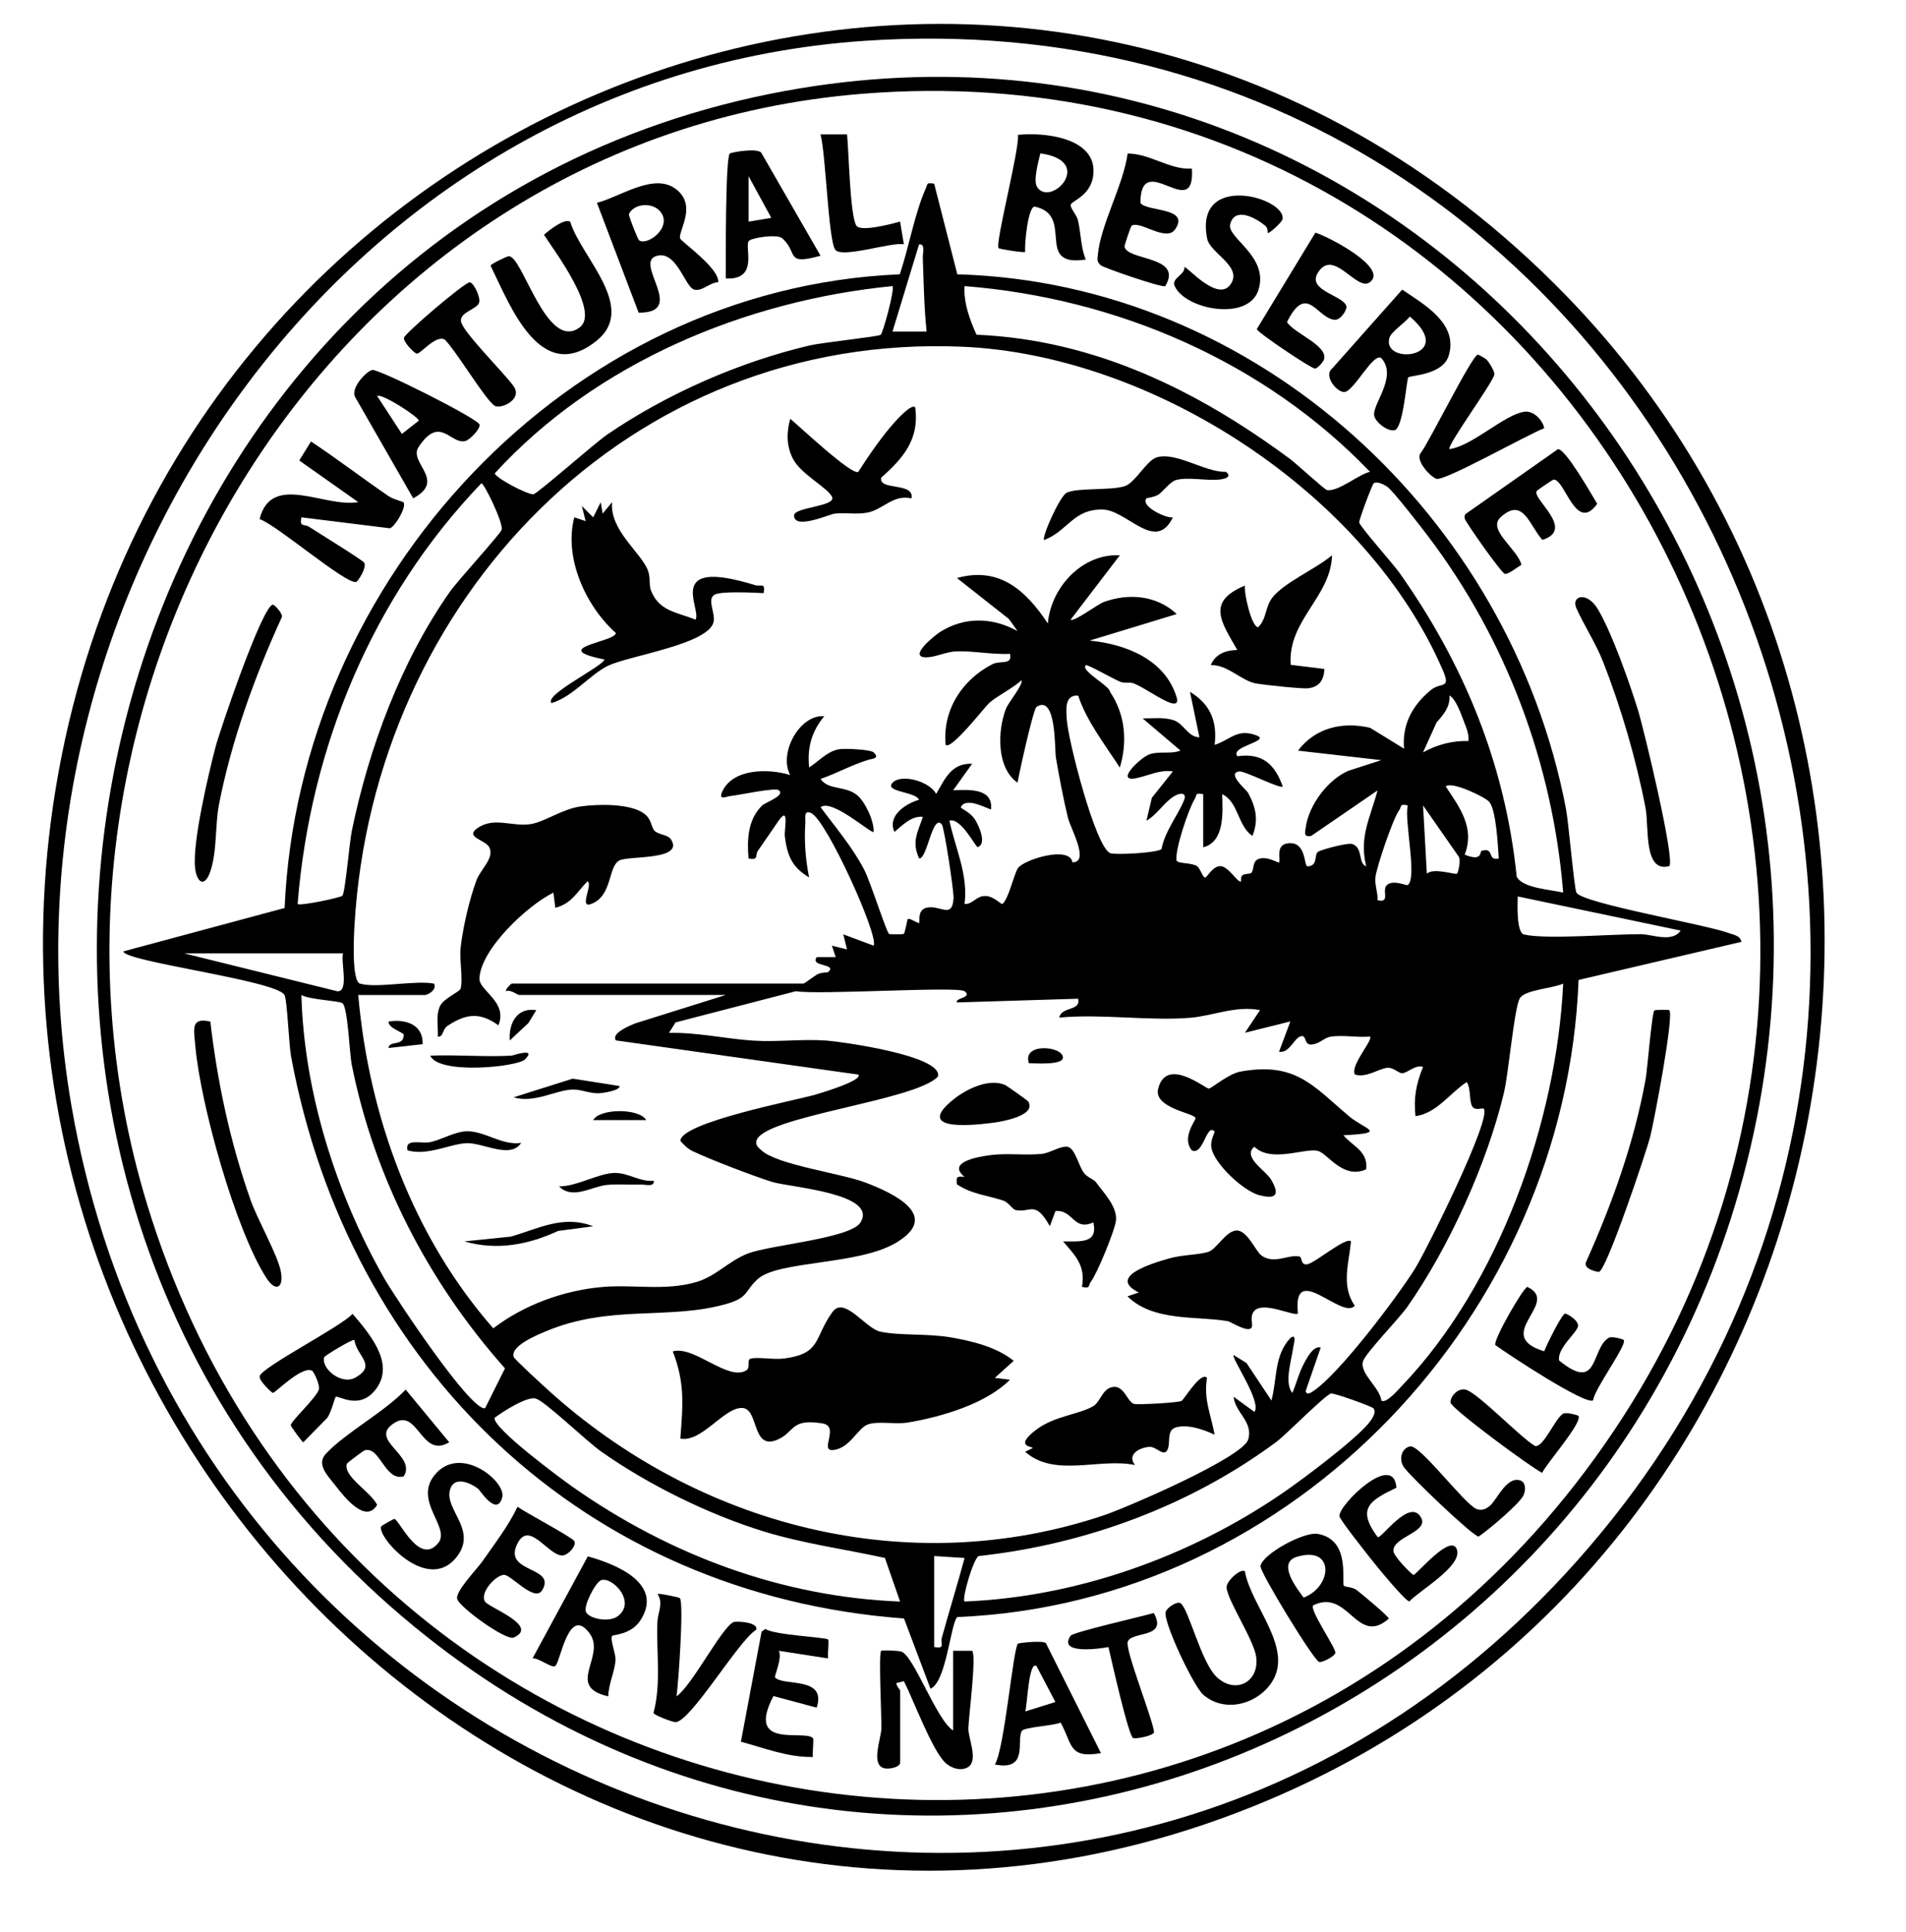 <?xml version="1.0" encoding="UTF-8"?>
<svg id="Calque_1" xmlns="http://www.w3.org/2000/svg" version="1.1" viewBox="0 0 503 509.74">
  <!-- Generator: Adobe Illustrator 29.7.1, SVG Export Plug-In . SVG Version: 2.1.1 Build 8)  -->
  <g id="QvL1cc">
    <g>
      <path d="M410.19,74.82c121.4,120.65,82.41,333.52-75.68,400.12C158.64,549.02-15.02,389.05,14.68,208.11,45.58,19.86,271.67-62.85,410.19,74.82ZM228.33,10.76C89.34,20.09-4.17,158.05,18.85,291.65c33.19,192.54,270.45,268.37,400.66,116.29C554.74,250.01,439.75-3.43,228.33,10.76Z"/>
      <path d="M103.16,423.85C-35.5,302.05,20.03,61.56,203.31,24.74c164.61-33.07,297.43,123.09,257.73,281.73-40.14,160.43-230.16,229.56-357.88,117.38ZM227.33,24.76C85.61,36.32-1.67,184.92,38.82,317.68c53.94,176.83,282.88,215.19,387.13,59.69C528.39,224.56,414.96,9.46,227.33,24.76Z"/>
      <path d="M246.53,48.46l6.11,23.9c79.22,2.25,145.9,64.1,160.61,140.9.7,3.65,2.2,21.26,2.78,22.22,1.71,2.83,34.24,8.41,40.31,10.69,1.25.47,2.94.63,3.21,2.28l-42.96,10.05c-3.36,88.07-74.92,164.41-163.95,168.06-1.76,1.53-2.87,17.14-7.08,18.9l-6.99-18.52c-84.22-6.25-146.57-66.14-161.75-148.25-.59-3.18-1.02-15.03-1.75-16.25-2.32-3.87-42.49-8.8-42.5-11.48l42.54-11.44c3.76-86.67,74.4-163.44,162.34-167.16,2.36-6.9,3.95-16.13,6.86-22.64.61-1.37.12-1.56,2.23-1.27ZM244.54,87.47c-.69-6.51-.77-12.97-1.01-19.51-.04-1.21.75-3.72-.99-3.48l-7.01,22.98h9ZM235.53,75.47c-39.01,3.84-78.39,20.33-104.95,49.39.21,1.25,8.97,5.83,10.25,5.5,1.21-.31,16.12-13.47,19.39-15.71,15.75-10.76,34.87-19.16,53.47-23.53,3.14-.74,17.9-2.3,18.71-2.79.62-.38,3.81-12.2,3.13-12.86ZM361.54,124.45c-27.88-29.06-66.9-45.83-107-48.98-.24,4.5,1.36,8.82,3.17,12.83,31.1,1.31,58.23,14.64,82.73,32.77,1.68,1.24,9.1,8.07,9.74,8.2,2.88.57,8.42-4.19,11.37-4.81ZM95.04,259.47c4.18,1.29,14.52-.95,19.5,0,.85,1.46-1.43,3-2.5,3h-17.5c2.79,31.93,14.38,63.69,35.64,87.93,8.11-6.21,18.64-10.04,28.88-10.91,8.21-.7,16.53,1.1,24.7-1.3,5.22-1.54,8.54-5.55,13.51-7.49,5.96-2.32,27.17-3.99,29.8-8.21,4.81-7.72-18.77-9.3-23.33-10.72-4.91-1.53-16.35-5.92-20.91-8.09-1.32-.63-2.33-1.64-3.27-2.72-.01-4.88,30.65-10.74,35.74-12.24,1.13-.33,12.42-3.67,11.24-5.25l-63.99-9.02c-1.41-1.93,3.94-3.99,5.01-4.47l23.98-7.52h-54.5c-.55,0-2.2-1.47-3.5-1.01-.32-.3,1.29-1.99,1.5-1.99h77c.26,0,2.75-1.92,3.63-2.42.97-.55,2.76-.5,2.87-.6,2.61-2.35-4.94-1.3-2.99-3.98h4.99s-1-3-1-3l3.99.99-.99-3.99,7.99,2.99c1.61-2.17-12.46-33.32-16.5-34.99-2.05-.84-1.41,1.38-1.49,2.48-.35,4.88.03,9.74.99,14.51-4.57-2.69-5.79-5.85-6.42-10.86-.21-1.72,1.37-8.49-1.81-3.84-1.76,2.59-3.52,5.12-5.3,7.69-.75,1.09.29,2.62-2.46,2-.42-4.98-.2-10.21,3.56-13.93.88-.87,6.23-2.63,4.43-4.06-.99-.79-10.69,1.35-12.94,1.56-.82.08-3.02,1.2-2.05-1.05,2.75-6.35,12.37-6.25,17.99-4.52-3.15-5.84,2.61-16.1,8.99-15.5-3.31,3.94-4.56,8.38-3.98,13.51,2.47-1.6,4.65-4.16,7.73-4.78,1.68-.33,8.51.07,9.27.79,1.79,1.7-.47,1.68-1.48,2-4.62,1.46-8.07,3.47-12.51,5.01,2.05,3.06,6.56,1.71,9.68,4.31,2.09,1.75,4.49,6.82,4.31,9.67-.47.63-11.09-8.93-13.98-6.51,4,5.4,8.38,10.48,11.51,16.49,1.61,3.08,5.83,16.4,6.56,16.94.15.12,3.69.11,3.84,0,.43-.32.91-3.8,1.09-3.93.51-.36,2.78,1.25,2.98,1.03.28-.31-.48-3.15,1.63-3.91,3.59-1.29,7.11,3.24,7.47-2.6.11-1.84-2.45-18.76-3.1-19.51-2.5-2.88-3.86,9.29-5.98,9-2.05-4.49-.36-6.85.98-10.99-3.05-.28-5.34,2.21-7.5,3.99-1.94-4.24,2.92-7.44,6.5-8.49-.94-2.16-9.3-2.04-6.99-4.49s9.83-.36,11.5,2.97c2.3-3.93,3.99-8.19,9.5-7.97l-5,6.98c4.07-.13,10.55-.62,9.99,5.01-.25.34-6.66-3.63-7.99-.49-.1.23,2.51,1.25,3.76,3.23.82,1.29,3.29,6.27.73,7.26-.49.19-4.42-7.9-7.49-6.99,1.56,7.34,4.99,14.25,4,21.99,2.3.1,2.91-2.11,5.49-2.11,2.16,0,4.21,2.31,4.48,2.11,1.61-1.21,3.12-7.97,4.09-9.43,1.49-2.24,13.69-6.09,14.42-1.55,4.63,0-.51-8.93-1.21-11.81-1.21-4.98-2.3-10.75-3.17-15.83-.35-2.01.2-16.79-5.1-13.38-.87.56-4.55,17.28-5.02,20-5.61-3.91-5.3-13.76-3.04-19.55.64-1.64,4.79-6.62,4.04-7.45-2.14,2.05-6.59,4.23-8.5,5.99-1.2,1.1-10.1,12.61-11.49,11.01-.81-9.15,4.29-17.06,12.28-21.22,2.16-1.12,5.44.32,4.71-2.77-4.43.26-10.08-.85-14.34-.64-2.38.11-4.96,1.38-7.27,1.54-5.9.41,1.64-5.72,3.28-6.74,6.5-4.03,13.79-3.76,20.33-.16l-2.29-3.2-13.7-10.79c11.18-3.12,18.2,3.25,23.98,11.99.82-9.52,9.08-18.52,19.01-17.99l-12.99,16.98c.81.72,7.09-4.07,8.81-4.68,6.64-2.38,13.94-1.71,19.19,3.2l-22.99,7c9.56.93,19.98,4.99,22.98,15.02.4,1.34-.13,1.87-1.47,1.47-2.67-.81-7.08-4.1-9.84-5.19-1.13-.44-2.34.05-3.54-.42-1.67-.64-8.76-4.72-9.13-4.38-1.54,1.44,6.36,5.42,6.42,7.07,4,5.95,4.61,13.14,2.55,19.93-3.91-6.03-8.84-12.38-10.99-19-3.69-.2-3.16,3.75-2.99,6.47.32,5.18,7.53,33.58,11.47,35.11,1.26.49,12.31-.04,13.52-1.09.85-4.71,4.46-9.09,5.99-13.01.49-1.27-.17-1.85-1.47-1.47-3.09.91-5.63,5.53-8.51,6.99l1.44-6.05,5.55-6.94c-3.46-.53-6.5,1.15-9.71,1.79-5.77,1.15,1.28-5.61,3.66-6.35,2.74-.84,5.5.07,8.05-.94l-9.99-8.49c2.68.04,5.42-.37,8.05.44,2.84.87,3.87,4.51,6.94,4.55l-2.5-11.99c5.33,3.2,7.26,7.73,6.51,13.99,4.22-1.35,5.9-4.41,11.01-2.51,4.11,1.53-7.1,2.89-5.01,5.51,6.68-.95,9.88,2.15,11.99,8-.78.64-10.05-4.18-11.48-3.99-3.48.44,1.88,4.82,2.33,5.65,2.05,3.83,2.81,7.17,1.14,11.35-3.93-2.59-3.62-8.91-7.98-11,.13,4.68.71,12.59-5.01,14v-14c-2.32-.47-1.6.25-2.25,1.28-1.57,2.49-5.27,13.43-4.79,16.17.16.93,3.83.55,5.36,1.5.91.57,1.51,3.01,2.18,3.04.47.02,1.99-3.02,4-3.02,2.16,0,4.68,4.58,5.48,4.02.07-.05-.22-1.21.4-1.62.71-.47,1.92-.25,2.31-.63.81-.8.18-3.01,1.93-3.66,2.25-.84,5.22,1.15,5.38.93.56-.79-1.13-4.75,2.52-5.07,4.79-.43,3.99,6.09,5,6.08,2.78-.03,1.74-2.96,2.72-3.78.67-.56,7.87-2.51,9.1-2.1,2.9.96,1.48,5.17,3.66,5.87-1.9-7.88,1.08-12.7,3-20l-17.5,11.99c-2.1.41-1.64-.93-1.42-2.41.86-5.81,5.84-12.45,11.24-14.77l8.68-2.8-21.99-2.51c4.59-6.04,11.73-7.72,19.02-6.03l8.97,5.52c-.56-6.44,2.23-11.47,7.06-15.46,2.68-2.22,5.4-.09,3.17-5.25-20.16-46.64-76.36-83.12-126.68-85.32-88.25-3.87-155.51,66.98-160.53,152.55-.16,2.81-.81,14.78,1.49,15.49ZM90.36,236.28c.73-.81,1.88-14.14,2.47-17.02,4.51-21.94,12.98-44.73,25.87-63.13,1.99-2.84,13.42-15.36,13.7-16.39.47-1.74-4.61-12.26-5.36-12.26-28.77,29.95-45.2,69.67-48.5,110.98.63.59,11.36-1.67,11.82-2.18ZM412.53,235.46c-2.75-34-15.05-66.78-35.58-93.91-1.74-2.3-9.3-12.09-10.85-13.15-.91-.63-2.73-1.5-3.55-.93-.45.32-3.96,9.8-3.85,10.34.23,1.16,8.96,10.94,10.65,13.33,17.02,24.08,27.87,50.45,30.91,80.09,1.46,3.06,8.97,3.44,12.27,4.22ZM387.54,195.46c.18-2.17-.83-4.02-1.53-5.97-.56-1.55-1.97-5.26-3.47-6.02.13,3.07-1.52,4.95-3.42,7.09l-3.58,7.91c3.63-2.04,7.81-3.13,11.99-3ZM395.53,226.46c-.25-3.32-.62-12.67-2.53-14.96-1.04-1.24-10.03-5.56-11.46-4.03,3.73,5.61,7.73,10.92,4.99,17.98,4.81,1.95,3.92-.85,4.5-1.02,3.46-1.03,1.32,2.75,4.5,2.02ZM371.53,212.47c-2.31-.59-1.65.47-2.28,1.26-1.54,1.93-5.97,14.96-6.27,17.68-.23,2.07.68,4,.56,6.06,3.63.84.86-2.79,2.59-4.11s5.05.33,5.37.11c2.62-1.76-1.02-17.33.03-21ZM384.52,230.46c.26-.18,1.2-3.86.3-4.69l-9.27-13.31,1,18c1.86-1.66,7.45.37,7.97,0ZM443.53,245.48l-42.99-9.01c-.07,1.86-.39,9.57,1.66,10.04,5.9,1.37,23.42-.14,30.87-.08,2.96.03,8.19,2.31,10.46-.95ZM90.54,251.47h-42l40.5,10.02c3.14.16.82-7.79,1.5-10.02ZM412.53,259.47c-2.74,1.28-10.36,1.62-11.51,3.98-1.49,3.08-2.86,19.47-4.14,24.86-4.45,18.63-14.53,40.81-25.52,56.48-2.12,3.02-11.12,12.26-11.69,14.39-.84,3.16,4.54,6.93,4.88,10.28,1.29.89,4.52-2.96,5.5-3.98,25.51-26.65,40.73-69.59,42.48-106.01ZM254.54,261.47c-1.76-1.36-38.88,1.04-44.5,0l-31.77,8.23-1.72,2.77c7.46-.19,15.07,1.6,22.45,2.05,6.29.38,12.74-.49,19.03-.03,4.29.32,30.82,4.01,29.51,9.47-5.77,6.46-46.77,10.54-47.95,17.12-.21,1.15.71,1.77,1.42,2.42,4.19,3.81,21.02,6.01,27.51,8.49,7.84,3,19.77,8.85,7.91,15.86-10.06,5.95-30.92,4.61-36.45,9.55-3.58,3.21-2.28,4.87-8.4,6.6-15.15,4.28-30.68.02-47.73,7.27-2.34.99-9.06,3.76-8.32,6.63.15.59,7.5,7.31,8.81,8.5,39.69,36.11,95.16,50.69,146.97,33.32,6.07-2.04,36.65-15.24,38.08-19.97s-3.41-7.02-3.84-11.3l5.49,3.99c2.02-2.58-6.14-14.25-5.49-14.99l3.4,2.09,6.58,9.9c1.56-5.72.64-11.83,5.01-16.5,1.86-1.42.79,1.94.7,2.7-.42,3.31-2.4,9.11-.19,11.81,1.11-2.58,1.76-5.37,3.12-7.88.68-1.26,2.44-4.69,4.37-4.11l-3.98,11.51c.3,1.11,1.31.47,2,0,6.88-4.55,22.05-24.68,26.8-32.21,2.98-4.73,20.53-40.02,18.18-42.3-.28-.27-2.32.65-3.04-.65-.83-1.5-.3-4.89-1.45-6.36-4.53,2.97-7.8,8.15-13.5,8.99-.53-4.88.19-8.55,1.99-12.99-2.05-.71-4.11,1.65-5.5,1.64-1.07,0-2.2-1.49-3.82-1.42-2.24.1-5.63,2.8-8.67,1.76-1.28-2.4,4.93-9.16,3.99-9.99-3.34.3-7.2-.49-10.45.04-1.72.28-2.89,1.96-5.08,2.06-2.07.09-1.03-2.91-2.96-2.1-1.63.68-2.87,4.46-5.51,3.99l2.99-7.99-11.99,2.99,3.99-5.98c-6.54-1.24-12.38,1.54-18.46,2.03-10.94.88-23.38-1.09-34.54-.05.63-3.01,5.79-1.65,4.99-4.98l-31.99.98c-.61-1.22,4.3-1.21,1.99-2.99ZM90.36,264.63c-1.07-.69-8.69-.91-10.82-2.16.68,25.66,9.18,52.43,21.82,74.67,2.74,4.81,22.89,35.22,26.66,34.33l5.25-10.51c-20.15-22.62-34.55-50.38-40.47-80.24-.53-2.66-1.02-15.17-2.43-16.08ZM362.49,371.52c-.34-.49-10.45-4.13-11.24-3.92-1.6.41-11.8,10.81-14.34,12.7-22.75,16.9-50.52,27.12-78.63,30.16-1.45.8-4.48,11.26-3.74,12,29.63-1.17,59.52-11.86,83.91-28.58,5.46-3.74,18.74-13.7,22.66-18.34.83-.99,2.21-2.83,1.38-4.02ZM237.53,422.46l-4-11.49c-10.67-2.34-21.52-3.78-32-7-14.54-4.48-30.5-12.33-42.91-21.09-3.79-2.67-14.54-13.04-17.15-13.93-2.26-.77-8.75,3.41-10.94,5.04-.63,2.69,17.56,16.1,20.69,18.3,25.45,17.86,55.03,28.97,86.31,30.18ZM246.54,410.47v24c3.09.5,1.56-.84,2.01-2.45,1.94-7.04,4.11-13.99,6.01-21.04l-8.01-.51Z"/>
      <path d="M106.5,132.51c.87,1.22-2.27,6.46-3.61,6.85l-23.34-2.89c-.6,2.72.82,1.7,1.98,2.47,2.04,1.34,14.11,8.76,14.58,9.49.77,1.21-1.66,5.03-2.15,5.1-2.94.46-20.91-15.06-25.45-16.6,3.08-12.42,17.27-2.89,26.03-4.48l-15.57-10.98,3.1-5.01c6.98,4.63,13.62,9.73,20.53,14.45,1.18.8,3.77,1.43,3.89,1.6Z"/>
      <path d="M178.24,49.77c5.85,4.31.87,10.87,1.21,13.07.12.77,10.52,7.96,10.08,11.62-2.07-.04-4.29,2.53-6.34,1.93-2.5-.74-4.64-10.6-10.04-8.84-5.87,1.92,8.21,15.04-4.61,14.93l-11.01-28.99c5.79-1.37,14.89-8,20.7-3.71ZM174.22,55.77c-2.1-2.51-6.89-2.09-8.24.67-.18.36,2.35,6.74,2.66,6.95,2.21,1.57,9.01-3.53,5.59-7.62Z"/>
      <path d="M371.64,99.56c-.46.57-1.31,13.51-3.63,13.93-1.91.34-4.9-2.05-5.33-3.74-.75-2.95,6.31-10.35,1.85-15.28-2.08-1.57-7.07,8.48-9.62,8.92-1.96.34-5.77-4.24-3.34-6.19l18.47-20.8c5.94,4.01,14.79,8.97,12.3,17.36-1.57,5.27-10.22,5.22-10.69,5.8ZM372.04,83.49c-1.15,1.6-4.96,4.03-5.39,5.68-1.94,7.38,18.06,5.1,5.39-5.68Z"/>
      <path d="M286.54,68.46c-13.78,2.15-2.72-11.75-13.51-13.96-1.76.15-2.69,9.95-2.49,11.97-.24.26-6.76-.75-7-1.01-1.01-1.13,5.49-25.8,5.11-29.88,6.56-.73,19.86.61,19.93,9.37.05,6.6-5.76,7.9-6.02,9.09-.17.79,1.55,2.6,1.9,4.02.84,3.44.71,7.1,2.08,10.4ZM273.69,49.31c3.54,5.56,15.53-6.82.86-8.85-.48,2.1-1.94,7.17-.86,8.85Z"/>
      <path d="M251.54,456.47v-21h5.01c1.2,1.17-.93,17.54-1,20.5-.06,2.41,2.63,8.25.07,10.07-1.86,1.32-4.58.42-6.12-1.02-3.5-3.25-8.48-16.71-10.96-21.55l-2.01.52c.1.92,1.02,1.71,1.02,1.98v19c0,1.19-3.02,1.88-4.4,1.42-3.31-1.1-.65-7.7-.56-10.37.1-3.12-.78-19.83-.05-20.55.23-.22,4.36-.08,5.31.2,3.29.98,9.29,18.11,13.69,20.81Z"/>
      <path d="M150.49,58.51c2.85,9.37,17.84,22.59,6.96,31.37-14.84,11.98-22.85-9.34-27.99-19.82.07-.41,4.22-2.42,4.77-2.47,3.62-.36,9.95,25.23,18.72,18.8,5.5-4.03-6.47-19.98-9.39-24.43,1.24-1.19,5.48-4.48,6.94-3.46Z"/>
      <path d="M98.25,97.6c1.54-.4,27.93,12.84,28.29,14.39.28,1.2-2.64,4.06-3.71,4.34-3.97,1.02-6.67-7.02-12.38,1.61-2.71,4.1,7.46,8.8-1.41,13.5l-15.34-26.74c-1.18-2.25,2.76-6.65,4.55-7.11ZM99.54,104.48l6.52,9.99,4.46-3.5c0-.98-9.91-7.37-10.98-6.49Z"/>
      <path d="M216.54,67.46c-9.45,2.6-5.8-.63-10.02-4.55-1.39-1.29-8.17-.18-8.89.65-1.3,1.52,2.81,10.36-6.09,9.9,0-3.98-.13-31.73,1.04-32.95.3-.32,7.8-1.7,8.43-.03l15.53,26.98ZM203.54,57.46l-5.99-10.99v12s5.99-1,5.99-1Z"/>
      <path d="M161.57,431.51c-.69.77.95,4.7.87,6.35-.16,3.01-1.9,6.45-1.91,9.61-11.46-2.52-.53-10.55-4.91-16.57-5.59-7.69-7.68,7.53-9.09,8.58-.89.66-4.47-2.24-5.99-2.02l14.58-26.9c7.53,2.05,20.14,7.22,13.88,16.88-2.44,3.77-7.13,3.75-7.42,4.08ZM154.68,425.3c1.05,1.82,6.08,2.68,8.28,1.08,5.26-3.81-1.65-10.82-4.45-9.48-1.44.69-4.7,6.88-3.83,8.4Z"/>
      <path d="M354.69,418.33c.27.3,2.27.29,3.34,1.11,1.25.96,8.48,6.97,8.49,7.53-8.49,7.46-10.64-8.11-19.98-3.49-1.03,1.11,5.98,11.21,5.88,12.51-.06.79-3.33,2.63-4.28,2.41-1.44-.34-15.74-23.82-15.5-25.28.53-3.17,11.46-9.16,15.16-8.49,8.86,1.6,6.06,12.8,6.89,13.71ZM342.25,410.67c-5.29,1.6-.06,8.25,1.78,10.76,7.65-2.92,8.24-13.79-1.78-10.76Z"/>
      <path d="M88.59,368.48c-.26.2-1.4,5.1-2.62,5.93l-5.93,6.06c-.42-.2-3.31-4.23-3.31-4.51.02-1.07,6.88-7.36,7.43-9.47.31-1.19-1.34-4.63-1.77-4.88-2.59-1.52-9.76,5.82-10.36,5.83-.29,0-3.79-3.28-3.5-4.43.6-2.4,21.63-13.14,24.51-16.44,4.32,5.09,11.02,12.74,6.49,19.41-4.38,6.44-10.23,1.96-10.94,2.51ZM93.52,353.47c-.43-.33-7.83,4.12-7.97,4.56-.87,2.89,4.53,7.51,8.32,5.32,5.66-3.27.26-5.58-.35-9.88Z"/>
      <path d="M314.54,44.47c.97,14.64-13.53-5.47-13.58,9.05,1.59,2.4,13.27,1.08,9.14,7.01-2.36,3.39-9.37-2.48-11.47-.97-.23.17-1.9,5.16-1.86,5.45.54,3.83,15.61,2.41,10.75,10.45-.65.61-16.37-4.87-17.02-5.47-1.06-.98-.9-1.47-.78-2.73.71-7.96,6.75-18.46,7.87-26.76,6.02.03,11.03,4.34,16.96,3.98Z"/>
      <path d="M361.51,74.45c-3.52,2.6-9.75-9.44-13.83-2.3-2.66,4.65,7.39,5.91,7.65,8.79.08.91-1.58,3.57-3.13,3.42-4.69-.43-7.33-9.91-12.56.6,1.87,2.98,10.77,6.15,9.79,9.79-.2.73-1.71,2.43-2.38,2.48-.93.07-15.2-9.5-15.38-10.41l15.46-25.44c3.19.9,19.46,9.31,14.38,13.06Z"/>
      <path d="M405.56,129.5c-1.42,2.04,10.36,10.15,1.47,12.92-3.42-3.81-5.06-11.47-11.02-5.97-3.61,3.33,4.47,8.32,5.5,12.54-1.08.61-3.43,2.54-4.35,2.4s-10.37-13.63-10.58-14.51c-.14-.6-.14-1.06.41-1.44l24.12-16.93c1.89-.44,9.01,12.11,10.4,14.39-5.63,7.86-8.48-6.45-11.48-6.39-.27,0-4.33,2.78-4.48,3Z"/>
      <path d="M328.53,414.47c1.6,9.44,13.64,20.86,6.56,30.05-4.15,5.38-12.27,7.17-17.59,2.49-2.53-2.22-10.68-19.38-9.86-21.87.35-1.06,3.01-2.87,3.92-2.22,2.18,1.54,5.39,15.58,9.55,19.48,4.94,4.63,11.28,1.32,10.4-5.34-.59-4.44-7.5-14.72-7.82-18.27-.15-1.65,3.7-5.14,4.83-4.31Z"/>
      <path d="M392.23,94.79c.66.58,2.26,3.17,2.13,4-.3,2.06-12.68,18.9-11.83,19.67,6.04-.8,14.43-9.08,19.75-9.85,2.37-.34,4.77,2.08,5.26,4.34-4.2,1.58-25.98,13.82-28.36,13.37-1.42-.27-5.86-4.85-4.23-6.85,2.32-3.03,13.5-25.75,15.07-25.93.13-.02,1.84.93,2.21,1.26Z"/>
      <path d="M290.53,462.46c-8.52,1.46-7.41-2.17-10.62-8.07-1.82.86-9.62,1.19-10.24,2.21-1.52,2.5,1.9,10.66-7.13,8.85,2.54-3.89,4.84-30.87,6.11-31.87.29-.23,6.48-.89,7.35-.16l14.54,29.03ZM270.55,451.46l7.97-2.49-4.99-9.5c-2.09-1.45-2.42,10.59-2.98,11.99Z"/>
      <path d="M334.56,61.46c-.09-.05.23-1.18-.74-1.98-2.37-1.94-7.94-5.1-9.17-.32-.93,3.62,10.3,8.43,7.45,17.35-2.66,8.32-19.24,5.21-22.09-1.03-.97-2.13,2.84-3.04,2.55-5.01.65-.37,9.38,10.13,12.53,3.97,2.27-4.44-5.78-7.76-6.52-11.5-3.5-17.72,20.9-10.84,19.9-5.12-.13.74-3.49,3.88-3.91,3.63Z"/>
      <path d="M218.53,432.48c.33.32-.17,3.87,0,4.99l-13-2.01c.98,1.85-1.23,6.72-1.01,6.99,1.96,2.48,13.8-.42,11,8.01l-11.41-3.06c-7.43,14.19,8.07,8.75,10.41,11.08.33.32-.17,3.87,0,4.99-6.67.1-12.71-2.34-18.99-4.02l5.46-29.04.99-.72c2.28,1.63,15.94,2.19,16.53,2.78Z"/>
      <path d="M151.53,406.49c.79,1.14-1.71,3.98-3.32,3.83-3.93-.37-8.87-9.79-11.92-2.58s10.62,5.52,6.78,11.76c-2,3.25-8.16-4.07-10.03-4.07-2.17,0-6.53,4.72-5.04,7.05,1.02,1.61,14.47,6.45,7.57,9.49-2.03.89-14.34-7.97-14.92-10.2-.52-1.99,5.22-7.84,6.71-9.98,3.17-4.56,6.86-9.32,9.21-14.32,2.14,1.54,14.22,7.93,14.97,9.02Z"/>
      <path d="M368.53,392.44c-7.24,3.45-10.5,5.58-4.97,13.02.92.65,8.62-10.72,11.53-5,1.87,3.68-7.46,4.94-7.37,8.66.04,1.42,4.9,6.32,5.32,6.33.73,0,10.23-11.57,11.5-6.46,1.07,4.3-9.97,10.61-12.59,13.43-.91.22-9.13-9.84-10.39-11.48s-7.98-10.03-8.08-11.02c-.28-2.85,14.33-17.24,15.04-7.47Z"/>
      <path d="M179.42,421.58c1.09,1.25-.37,22.31-.88,25.89,4.09-2.82,11.75-17.91,14.99-19.56.67-.34,6.86-.04,5.99,2.04-4.66,2.84-17.36,24.41-21.29,24.33-.77-.02-5.68-1.84-5.77-2.43,2.08-7.75.71-15.97,1.03-23.93.11-2.71,1.65-4.88.05-7.45.29-.24,5.69.87,5.89,1.1Z"/>
      <path d="M407.52,356.46c.55-1.58,4.69-9.89,5.5-9.95.48-.04,3.65,1.8,3.42,3.31-.26,1.77-5.54,5.78-4.99,9.06,10.57,8.64,8.32-3.06,13.09-5.98.86-.52,3.86.41,3.98.57.95,1.24-7.88,13.09-8.08,15.92-1.93,1.41-22.68-12.27-25.83-14.59-.47-1.55,7.38-15.08,8.45-15.33,9.02,4.15-9.52,12.72,4.44,16.98Z"/>
      <path d="M118.54,380.45c-7.37,4.5-8.18-9.14-14.53-5.06-7.01,4.49,6.09,8.52,2.52,14.07-5,1.32-6.23-8.03-10.28-6.88-.37.1-4.65,3.29-4.73,3.58-.94,3.34,6.21,7.27,8.01,10.8-3.02,5.06-8.5-1.87-10.96-5.02-2.13-2.73-5.2-5.67-2.54-8.48,5.3-5.63,15.37-10.95,21.03-16.9l11.49,13.89Z"/>
      <path d="M440.53,228.47c-6.87,1.87-5.32-10.42-6.25-15.25-2.45-12.77-6.49-26.65-11.26-38.74-1.89-4.79-4.89-9.35-7-14.02-1.48-3.27,2.77-4.65,5.71.31,3.67,6.18,8.31,19.36,10.52,26.48,1.55,4.97,9.88,39.7,8.28,41.22Z"/>
      <path d="M72.04,159.49c.3,0,2.64,2.26,2.34,3.3-7.12,15.54-13.32,32.61-16.59,49.43-1.07,5.49-.45,12.32-2.3,17.7-1.46,4.26-3.54,2.99-4-.9-.77-6.64,3.47-24.57,5.33-31.76,1.17-4.53,12.48-37.75,15.22-37.76Z"/>
      <path d="M55.51,269.48c1.86,16.02,5.23,31.76,10.57,46.94,1.9,5.42,7.18,14.55,8.04,19,.81,4.23-1.29,5.59-3.79,1.74-8.22-12.71-17.46-46.03-18.78-61.21-.4-4.59-1.27-7.63,3.96-6.47Z"/>
      <path d="M440.53,266.46c1.33,1.27-3.99,29.26-5.05,33.45-.93,3.65-11.64,35.66-13.55,35.6-.76-.02-4.05-.85-3.41-2.51,6.93-15.45,12.72-31.55,15.76-48.29.47-2.58,1.65-17.56,2.32-18.18.18-.17,3.78-.21,3.92-.07Z"/>
      <path d="M126.24,392.78c-2.26-1.79-6.6-3.53-7.53.39-1.26,5.28,7.45,10.54,1.7,17.67-7.86,9.73-21.38-6.04-19.77-8.25.12-.16,3.23-1.92,3.42-1.92,1.2-.03,6.55,12.55,11.59,6.37,3.36-4.11-6.58-11-.96-17.93,6.74-8.32,18.95,1.71,17.86,5.85-1.4,5.28-5.87-1.83-6.3-2.17Z"/>
      <path d="M117.41,89.6c-2.38-1.39-6.31,3.69-7.38,3.69-.6,0-3.61-3.01-3.42-4.18s16.29-14.9,17.4-14.64,2.85,4,2.44,5.34c-.54,1.81-5.18,2.51-4.79,4.97.45,2.85,11.53,13.69,13.92,17.16s-3.46,6.1-5.05,5.09c-2.46-1.57-10.14-14.46-13.13-17.43Z"/>
      <path d="M223.54,35.46c.46,4.24.76,21.35,2.45,24.05,1.09,1.75,9.33-.43,11.54-1.06l1.01,6c-3.26-.69-16.4,3.8-18.12,1.42-1.82-2.52-2.5-25.46-3.89-30.42h7.01Z"/>
      <path d="M304.49,425.49c3.81,6.81-5.89,4.71-6.88,7.6-.72,2.12,6.44,19.96,6.96,23.79-.09.98-4.38,1.8-5.47,1.64-1.23-.18-5.86-21.01-6.58-24.05-1.87.39-13.51,2.12-9.98-2.99.65-.94,19.03-5.13,21.94-5.99Z"/>
      <path d="M393.24,397.15c1.85-1.6,4.27-7.58,7.78-6.68,1.61.41,1.74,2.44,1.02,4-1.03,2.22-9.4,9.25-11.83,10.86-1.63-.15-18.24-16.09-19.73-18.31s-.47-5.12,1.69-5.48c2.59-.43,14.19,15.06,17.41,16.48,1.38.61,2.63.04,3.67-.86Z"/>
      <path d="M416.54,373.47c1.25,1.66-8.48,12.65-9.56,15.06-3.21-1.62-24.07-17.03-24.18-18.55-.12-1.63,1.99-3.96,4.05-3.39,3.23.89,14.29,12.52,18.25,14.85,2.23.5,5.38-7.47,7.45-8.54.87-.45,3.86.42,3.98.58Z"/>
      <path d="M172.79,219.21c.92.92,3.52.99,4.29,2.21,3.55,5.56-10.96,4.27-13.56,5.53-3.13,1.51-1.8,9.36-7.5,11.5-3.38,1.27.57-5.16-.98-5.98-2.89,2.94-4.16,5.88-8.49,6.99l-.5-3.99c-6.8,3.32-19.12,14.8-19.53,22.59-.17,3.28,7.58,6.16,5.01,12.41-4.81-3.49-8.48-3.13-13.39.11-1.47.97-1.03,2.97-2.59,2.89.12-2.63-.55-5.43.51-7.97.9-2.14,5.24-3.8,5.5-4.73.69-2.53-.37-7.59,0-10.78.64-5.51,2.27-12.6,4.19-17.81,1.04-2.81,4.86-5.93,3.35-8.71-1.08-1.99-6.57-2.61-3.09-5.03,4.39-3.04,9.16-.3,13.97-1.04,3.74-.57,8.35-4,13.32-4.68,4.46-.61,12.88-.83,16.62,1.85,2.15,1.54,1.83,3.6,2.87,4.64Z"/>
      <path d="M158.54,132.46l.5,3.02,2.49-3.01c-.69,7.4,7.7,13.32,9.47,18.04.69,1.84.24,3.81.78,5.21,2.16,5.6,6.86,5.72,11.75,7.74,1.88-2.52-8.6-16.62,15.68-9.12,1.62.5,2.83-.82,2.32,2.12-2.74-.12-11.41-.6-13.03.46-1.88,1.22.13,4.42-.13,6.83-.67,6.19-22.54,9.16-28.09,11.96-4.78,2.41-9.11,8.08-14.73,9.76-2.08-2.16,13.33-9.55,13.99-11.5-15.35-3.07,2.97-4.59,2.99-6.99-7.94-7.06-13.78-19.81-10.97-30.51l2.99,1-.99-3.99,2.98,2.99,2.01-4Z"/>
      <path d="M340.62,175.37l8.91,1.1c-.17,3.01-1.41,4.82-4.48,5.1-1.64.15-11.91-.94-13.8-1.32-3.66-.74-7.5-5.03-11.72-4.79,1.22-3.01,4.05-3.95,7-4-4.19-7.33-8.3-12.74,2-16.98-.28,1.91,1.74,10.96,3.51,10.97,2.32-2.28,1.76-5.46,3.93-8.05,3.3-3.92,11.46-7.44,15.56-10.93-.31,11.03-11.75,17.14-10.91,28.91Z"/>
      <path d="M241.53,107.47c1.16,8.37-3.16,13.39-8.98,18.53-.76,3.54,8.87,1.09,7.99,5.47-4.82-1.16-7.55,3.03-11.73,3.77-2.97.53-5.88-.11-8.72.28-1.11.15-10.6,4.34-10.53.45.04-2.25,11.43-2.34,9.98-4.99-1.37-2.49-8.1-5.89-10.2-9.81-1.83-3.42-1.81-7.06-.79-10.7,2.14,1.74,16.39,15.17,17.97,13.99,2.54-4.02,6.25-9.4,9.51-13.01.73-.81,4.57-5.1,5.51-3.98Z"/>
      <path d="M323.54,124.47c1.63,1.28-.12,1.82-1.49,2-3.55.46-8.58-.77-11.82.2-1.29.38-3.01,2.63-4.35,3.68-1.01.79-3.24.99-3.35,1.13-1.6,2.12,5.33,5.33,7,5-4.56,9.42-12.06-1.87-18.45-2.06-7.82-.23-9.3,5.69-15.54,8.04-.69-.72,4.15-11.63,5.99-12.5,2.84-1.35,11.49-.52,15.29-1.71,2.7-.84,5.81-6.81,8.43-7.6,5.12-1.54,12.82,4,18.29,3.82Z"/>
      <path d="M137.54,301.48c-2.81,4.35-10.07-.08-14.41.08s-10.27,3.41-15.58,1.9c-.82-3.37,3.8-1.61,6.26-2.23,2.97-.75,6.31-2.71,9.27-2.81,4.82-.16,9.37,3.84,14.47,3.06Z"/>
      <path d="M156.53,323.48l-9.25,1.23c-7.88,3.65-16.22,5.23-24.73,2.75l12.23-1.25c7.39-2.1,13.8-5.81,21.75-2.73Z"/>
      <path d="M135.04,278.47c.23-.01,6.82-2.29,3.5.99-2.01,1.99-22.71,4.09-25-.99,7.13-.29,14.38.39,21.5,0Z"/>
      <path d="M163.53,286.48c.02,1.31-4.93,1.92-5.65,1.92-2.52,0-4.53-1.05-6.81-.99-4.3.11-10.18,3.71-15.52,2.05l15.57-4.92,12.42,1.95Z"/>
      <path d="M172.53,311.48c.24,1.74-2.27.95-3.48.99-2.97.11-5.94-.19-8.91.1-4,.4-9.04,3.99-12.6.39,4.67.01,10.26-3.4,14.53-3.55,3.65-.12,6.76,2.42,10.46,2.06Z"/>
      <path d="M111.53,275.45l-8.99,1c.12-2.09,4.02-.3,4.01-3.48,0-.65-4.12-1.69-4.01-3.5,4.52-.72,9.17.77,9,5.98Z"/>
      <path d="M170.54,295.47h-14c1.72-3.12,12.13-3.18,14,0Z"/>
      <path d="M141.53,266.47l-2.09,3.4-4.9,4.59c-.37-4.51,1.93-8.81,6.98-7.99Z"/>
      <path d="M262.54,363.46l3.99.5c-6.36,6.36-17.93,9.74-26.75,11.26-3.45.59-7.65-.39-10.54.46s-4.72,6.2-9.21,6.81c-4.1.55,1.78-6.24-2.99-7.01-8.44-1.37-7.21,2.22-11.78,4.25-6.9,3.07-4.96-7.93-9.23-8.31-4.83-.43-10.77,9.19-16.49,8.06.66-8.79,1.27-14.64-2-23,5.62-1.61,14.48,7.87,19.35,5.05,1.29-.75.07-2.81,1.2-3.13,1.81-.51,6.17.32,8.84-.04,9.93-1.32,7.77-5.36,12.75-12.26,3.13-4.33,8.65,4.27,12.57,5.16,4.8,1.09,12.64.49,18.5,1.5,5.71.98,12.22,2.53,16.77,6.21l-4.98,4.49Z"/>
      <path d="M354.54,299.48c2.48,2.97,6.55,4.15,6,8.98-6.17,2.72-10.13-4.16-12.72-4.86-3.37-.9-12.37,3.27-16.79-1.11-3.27,2.71,2.96,6.24,4.37,8.61,2.37,3.97,1.52,5.4-3.15,4.15-4.11-1.1-11.88-8.28-12.57-12.55-.32-1.97,1-4.07.85-4.23-2.15-2.31-2.95,6.46-5.99,4.99-2.78-3.26.99-7.88.97-8.5-.06-1.29-11.19-2.6-9.86-7.79,2.18-8.56,12.39,0,13.39,0,.52,0,5.25-3.93,8.23-4.48,14.61-2.68,19.2,3.7,28.76,11.77,4.19,3.54,10.51,4.39-1.5,5.01Z"/>
      <path d="M332.84,331.15c3.4,2.48,7.1-.3,10.04.29.87.17.25,2.35,2.1,2.07,2.03-.31,10.32-7.4,11.55-6.04-.55,5.8-2.66,11.71,1,16.98-3.4,3.83-16.5-12.08-15,2.02-1.07,1.15-13.41-5.67-12.13,2.58.58,3.73-5.45-.39-6.41-.55-8.49-1.4-19.69.14-26.45-6.55l3.01-1c-8.44-4.14,3.42-7.68,8-8.99,3.53-1.01,7.64-.9,10.28-1.72,2.28-.71,4.53-5.39,7.39-5.64s5.18,5.49,6.63,6.54Z"/>
      <path d="M318.53,363.47c-.96,5.72,1.11,9.83,2,14.99-2.81-1.35-7.32-2.91-10.36-1.87-2.41.83-1.15,4.1-2.1,5.9-1.04,1.94-2.9-1.03-4.86-.82-2.81.29-5.79,2.11-3.67,4.79-9.37-1.97-21.24,3.41-28.99-3.5l2.01-.99c.05-.42-5.22-.26,1.05-4.94,4.71-3.51,11.19-3.93,14.9-6.1,1.86-1.09,2.34-4.42,4.94-5.02,3.16-.73,3.98,3.78,5.75,4.4.95.33,11.89-.31,12.62-.77s5.11-7.87,6.72-6.07Z"/>
      <path d="M289.19,311.81c2.13,2.92,5.59,6.37,5.33,10.02-.18,2.5-5.05,14.28-6.69,16.37-.64.81.02,1.84-2.29,1.26.98-5.59-1.71-8.19-5-11.99,4.44-.05,9.3.69,8-5.01-5.3,2.38-5.25-3.39-9.99-3.01l-1.49,4c-3.93-6.95-5.07-3.51-8.9-4.22-1.03-.19-1.96-2.05-3.37-2.52-4.16-1.4-8.25-1.65-12.23-4.27-.32-2.05.03-2.2,1.99-1.99-4.64-3.77,2.96-5.23,6.76-5.73,4.56-.6,9.12.12,13.66-.34,2.18-.22,5.18-2.33,6.93-1.82,1.87.54,2.85,5.21,4.19,6.89.94,1.19,2.59,1.65,3.11,2.36Z"/>
      <path d="M271.39,290.6c2.16,3.8-7.31,5.32-9.61,5.61-6.61.84-20.18,1.89-10.18-6.18,3.4-2.74,9.41-5.7,13.68-3.81.36.16,5.92,4.06,6.11,4.38Z"/>
      <path d="M271.53,280.46c-1.83-5.5,8.93-4.54,8.99-1.5.03,2.07-7.38,1.52-8.99,1.5Z"/>
    </g>
  </g>
</svg>
